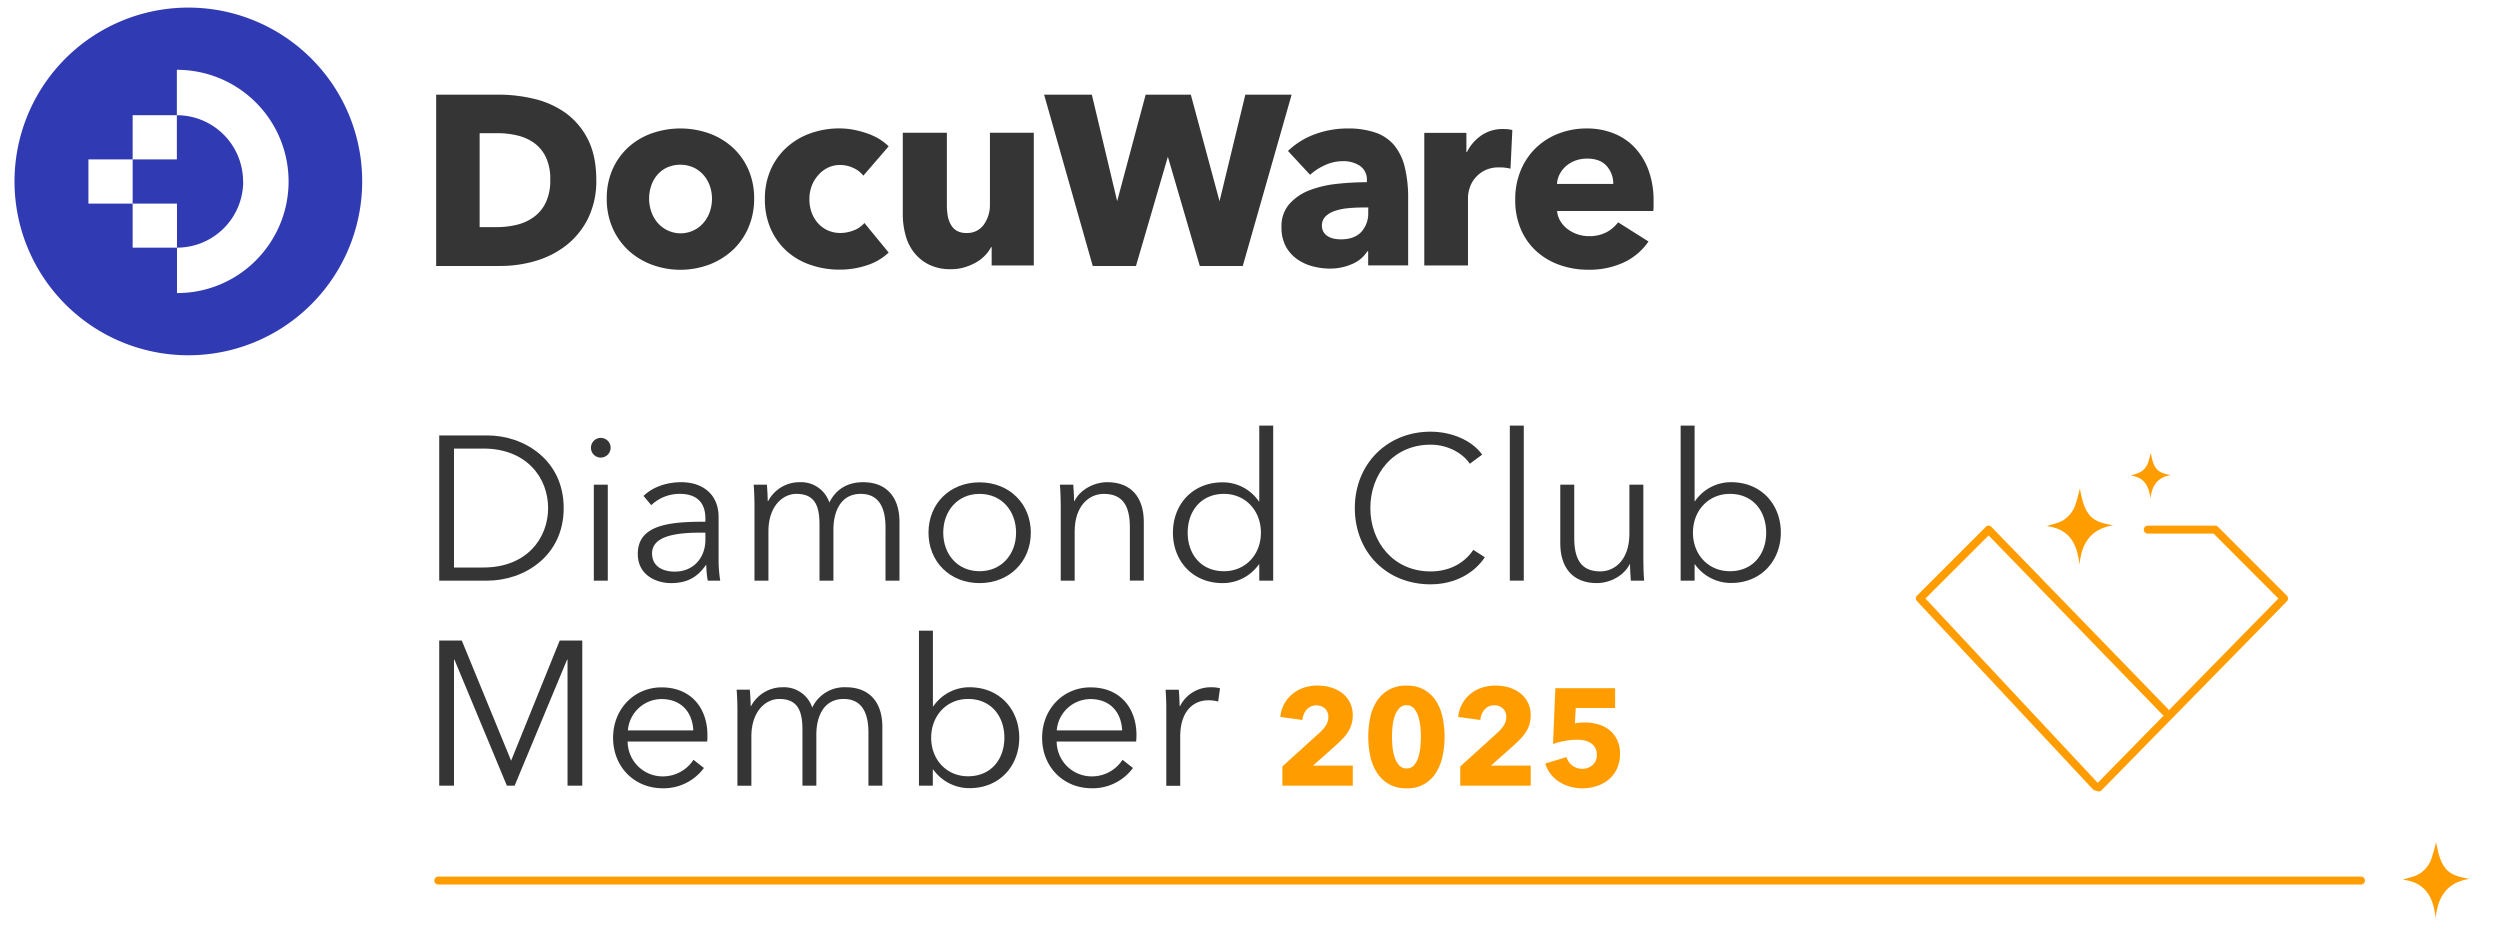 <svg id="Layer_1" data-name="Layer 1" xmlns="http://www.w3.org/2000/svg" viewBox="0 0 944 357"><defs><style>.cls-1{fill:#303ab2;}.cls-2{fill:#353535;}.cls-3{fill:#ff9d00;}</style></defs><path class="cls-1" d="M91.83,68.51a25,25,0,0,1-25,25h0V76.89H50.09V60.2H66.78V43.51h0a25,25,0,0,1,25,25"/><path class="cls-1" d="M117.53,22.09a65.64,65.64,0,1,0,19.23,46.42,65.44,65.44,0,0,0-19.23-46.42M96.63,98.32a41.84,41.84,0,0,1-29.8,12.34h0V93.53H50.09V76.89H33.39V60.2h16.7V43.51H66.78V26.36h0a42.15,42.15,0,0,1,29.8,72"/><path class="cls-2" d="M213.53,42.62a34.09,34.09,0,0,0-11.86-5.3,57.58,57.58,0,0,0-13.38-1.58h-23.6v64.69H189a47.15,47.15,0,0,0,13.06-1.85,34.88,34.88,0,0,0,11.63-5.84A29.76,29.76,0,0,0,222,82.58a32,32,0,0,0,3.16-14.67c0-6-1.07-11.2-3.2-15.34A27.38,27.38,0,0,0,213.53,42.62Zm-5.75,25.29a19.45,19.45,0,0,1-1.66,8.5,14.51,14.51,0,0,1-4.41,5.43,17.84,17.84,0,0,1-6.42,3,32.13,32.13,0,0,1-7.72.92h-6.46V50.29h6.82a31.77,31.77,0,0,1,7.45.87A18,18,0,0,1,201.72,54a14.27,14.27,0,0,1,4.4,5.34A19.39,19.39,0,0,1,207.78,67.91Z"/><path class="cls-2" d="M276.51,55.56a26.6,26.6,0,0,0-8.85-5.23,32.63,32.63,0,0,0-21.49,0,26,26,0,0,0-8.86,5.23,25.05,25.05,0,0,0-6,8.35A26.85,26.85,0,0,0,229.11,75a27.15,27.15,0,0,0,2.21,11.12,25.51,25.51,0,0,0,6,8.46,27,27,0,0,0,8.86,5.38,31.18,31.18,0,0,0,21.49,0,27.66,27.66,0,0,0,8.85-5.38,25.08,25.08,0,0,0,6-8.46A27,27,0,0,0,284.76,75a26.69,26.69,0,0,0-2.21-11.07A24.63,24.63,0,0,0,276.51,55.56Zm-8.4,24.15a12.76,12.76,0,0,1-2.27,4.18,11.07,11.07,0,0,1-3.72,3,11.46,11.46,0,0,1-14-3,12.74,12.74,0,0,1-2.26-4.18,15.1,15.1,0,0,1,0-9.46,12.23,12.23,0,0,1,2.21-4.07,11.17,11.17,0,0,1,3.67-2.87,12.43,12.43,0,0,1,10.27,0,11.7,11.7,0,0,1,3.72,2.87,12.48,12.48,0,0,1,2.32,4.07,14.5,14.5,0,0,1,.8,4.73A15.24,15.24,0,0,1,268.11,79.71Z"/><path class="cls-2" d="M308.92,66.18a11.25,11.25,0,0,1,3.62-2.82,10.38,10.38,0,0,1,4.73-1.06,11.68,11.68,0,0,1,4.93,1.11A10,10,0,0,1,326,66.33l9.56-11.07A19.22,19.22,0,0,0,332,52.49a23.54,23.54,0,0,0-4.53-2.11A35.57,35.57,0,0,0,322.35,49a28.59,28.59,0,0,0-5.38-.51,32.11,32.11,0,0,0-11,1.87A26.42,26.42,0,0,0,297,55.71a24.81,24.81,0,0,0-6,8.4,27,27,0,0,0-2.18,11.07,27.3,27.3,0,0,0,2.18,11.18,24.91,24.91,0,0,0,6,8.4A25.68,25.68,0,0,0,306,100a33.12,33.12,0,0,0,11.09,1.81,31.75,31.75,0,0,0,10.47-1.71,21.47,21.47,0,0,0,8-4.73l-9.16-11.17a9.55,9.55,0,0,1-4,2.77,13.6,13.6,0,0,1-5,1,11.45,11.45,0,0,1-4.88-1,11.19,11.19,0,0,1-3.72-2.77,12.07,12.07,0,0,1-2.37-4.07,14.88,14.88,0,0,1-.8-4.94,14.15,14.15,0,0,1,.85-4.93A13.16,13.16,0,0,1,308.92,66.18Z"/><path class="cls-2" d="M373.8,77.2a12.81,12.81,0,0,1-2.26,7.55,7.58,7.58,0,0,1-6.6,3.22,7.11,7.11,0,0,1-3.72-.86A6.33,6.33,0,0,1,359,84.75a10.07,10.07,0,0,1-1.16-3.43,25.84,25.84,0,0,1-.3-4V50.12H340.89v31a29.55,29.55,0,0,0,1,7.5A18.17,18.17,0,0,0,345,95.16a16.52,16.52,0,0,0,5.63,4.68,18.21,18.21,0,0,0,8.51,1.81,17.37,17.37,0,0,0,5-.7,21.07,21.07,0,0,0,4.33-1.81,15,15,0,0,0,3.42-2.62,14.22,14.22,0,0,0,2.36-3.22h.2v6.94h15.91V50.12H373.8Z"/><polygon class="cls-2" points="470.24 35.74 460.5 75.98 449.8 36.3 449.65 35.74 432.6 35.74 421.84 75.95 412.28 35.74 394.25 35.74 412.62 100.44 428.94 100.44 440.99 59.19 453.04 100.44 469.27 100.44 487.72 35.74 470.24 35.74"/><path class="cls-2" d="M526.49,54.9a16,16,0,0,0-7.09-4.83,32.15,32.15,0,0,0-10.72-1.56,35.38,35.38,0,0,0-12,2.12A28.89,28.89,0,0,0,486.34,57l8.35,9a21.58,21.58,0,0,1,5.59-3.63,16.08,16.08,0,0,1,6.79-1.51,11.31,11.31,0,0,1,6.44,1.76A6.18,6.18,0,0,1,516.13,68v.8a104.92,104.92,0,0,0-11.18.61,40.73,40.73,0,0,0-10.41,2.41A19.47,19.47,0,0,0,486.89,77a12.62,12.62,0,0,0-3,8.75,14.93,14.93,0,0,0,1.71,7.45A14.19,14.19,0,0,0,490,98a18.31,18.31,0,0,0,5.89,2.62,25.93,25.93,0,0,0,6.24.8,20.55,20.55,0,0,0,8.4-1.71,12.46,12.46,0,0,0,5.79-4.83h.3v5.33h15.1V75a48.65,48.65,0,0,0-1.26-11.82A20.75,20.75,0,0,0,526.49,54.9Zm-9.86,25.22A10.32,10.32,0,0,1,514,87.61c-1.78,1.85-4.34,2.77-7.7,2.77a13.1,13.1,0,0,1-2.51-.25,6.9,6.9,0,0,1-2.32-.86,5,5,0,0,1-1.66-1.61,4.36,4.36,0,0,1-.65-2.41,4.71,4.71,0,0,1,1.41-3.57,9.1,9.1,0,0,1,3.57-2.07,22.12,22.12,0,0,1,4.93-1c1.85-.17,3.67-.26,5.49-.26h2.11Z"/><path class="cls-2" d="M567.5,48.72a14,14,0,0,0-8.16,2.43,16.33,16.33,0,0,0-5.43,6.28h-.2V50.18h-15.9v50.06h16.5V74.55a12.21,12.21,0,0,1,.61-3.51,10.93,10.93,0,0,1,2-3.72,11.48,11.48,0,0,1,3.62-2.91,11.82,11.82,0,0,1,5.59-1.2c.67,0,1.36,0,2.06.1a13.28,13.28,0,0,1,2.17.4l.7-14.59a6.74,6.74,0,0,0-1.56-.3A18,18,0,0,0,567.5,48.72Z"/><path class="cls-2" d="M622.5,64.31a25,25,0,0,0-5.19-8.55,22,22,0,0,0-7.95-5.38,27,27,0,0,0-10.16-1.87,29.15,29.15,0,0,0-10.67,1.92A25.47,25.47,0,0,0,580,55.81a25.14,25.14,0,0,0-5.74,8.45,28.24,28.24,0,0,0-2.11,11.13,27.87,27.87,0,0,0,2.16,11.27,23.68,23.68,0,0,0,5.94,8.3,25.75,25.75,0,0,0,8.8,5.13,31.93,31.93,0,0,0,10.67,1.76,30.9,30.9,0,0,0,13.44-2.76,23.26,23.26,0,0,0,9.31-7.9L611,83.94a13.11,13.11,0,0,1-4.42,3.77,13.85,13.85,0,0,1-6.65,1.46,13.35,13.35,0,0,1-8-2.66,11,11,0,0,1-2.72-3,8.76,8.76,0,0,1-1.25-3.83h36.33c.06-.6.1-1.24.1-1.91v-2A33,33,0,0,0,622.5,64.31Zm-34.57,5.14a9,9,0,0,1,1-3.68,10.41,10.41,0,0,1,2.42-3.07,11.5,11.5,0,0,1,3.52-2.06,12.6,12.6,0,0,1,4.43-.75c3.29,0,5.75.94,7.4,2.81a9.92,9.92,0,0,1,2.46,6.75Z"/><path class="cls-2" d="M165.85,164.42h18.2c13.7,0,28.8,9.14,28.8,27.42s-15.1,27.41-28.8,27.41h-18.2Zm5.58,49.87H182.5c16.49,0,24.47-11.15,24.47-22.45s-8-22.46-24.47-22.46H171.43Z"/><path class="cls-2" d="M226.86,172.79a3.72,3.72,0,1,1,3.72-3.72A3.77,3.77,0,0,1,226.86,172.79Zm2.64,46.46h-5.27V183h5.27Z"/><path class="cls-2" d="M266.36,195.86c0-6.27-3.41-9.37-9.68-9.37a15.46,15.46,0,0,0-10.77,4.26L243,187.27c2.94-2.94,8.05-5.19,14.25-5.19,7.82,0,14.09,4.34,14.09,13.17v15.87a49.3,49.3,0,0,0,.62,8.13h-4.72a36.1,36.1,0,0,1-.54-5.88h-.16c-3.33,4.8-7.36,6.81-13.16,6.81-5.5,0-12.55-2.94-12.55-11C240.8,198,253.11,197,266.36,197Zm-1.55,5.27c-8.6,0-18.59.93-18.59,7.82,0,5.19,4.42,6.89,8.52,6.89,7.44,0,11.62-5.57,11.62-12v-2.71Z"/><path class="cls-2" d="M302,182.08a11.21,11.21,0,0,1,11.16,7.67c2.47-5,6.89-7.67,12.7-7.67,9.21,0,13.78,6,13.78,14.95v22.22h-5.27V199.19c0-7.58-2.55-12.7-9.37-12.7-7.59,0-10.3,6.74-10.3,13.48v19.28h-5.26V198.11c0-7.05-1.7-11.62-8.75-11.62-5,0-10.53,4.5-10.53,14.18v18.58h-5.27V191c0-1.94-.08-5.5-.31-8h5c.16,1.94.31,4.65.31,6.2h.16A13.37,13.37,0,0,1,302,182.08Z"/><path class="cls-2" d="M369.88,220.18c-11.23,0-19.28-8.13-19.28-19.05s8-19,19.28-19,19.36,8.13,19.36,19S381.19,220.18,369.88,220.18Zm0-33.69c-8.36,0-13.71,6.51-13.71,14.64s5.35,14.56,13.71,14.56,13.79-6.43,13.79-14.56S378.32,186.49,369.88,186.49Z"/><path class="cls-2" d="M405.27,183c.15,1.94.31,4.65.31,6.2h.15c2-4.19,7.28-7.13,12.39-7.13,9.22,0,13.78,6,13.78,14.95v22.22h-5.26V199.19c0-7.58-2.25-12.7-9.84-12.7-5.57,0-11,4.5-11,14.18v18.58h-5.27V191c0-1.94-.08-5.5-.31-8Z"/><path class="cls-2" d="M461.64,220.18c-11.31,0-18.74-8.36-18.74-19.05s7.43-19,18.74-19a16.45,16.45,0,0,1,13.7,7.2h.16V160.71h5.26v58.54H475.5v-6.12h-.16A16.69,16.69,0,0,1,461.64,220.18Zm.54-4.49c8.13,0,13.94-6.27,13.94-14.56s-5.81-14.64-13.94-14.64c-8.75,0-13.71,6.59-13.71,14.64S453.43,215.69,462.18,215.69Z"/><path class="cls-2" d="M560.67,210.42c-3.64,5.5-10.68,10.22-20.52,10.22-16.57,0-28.57-12.15-28.57-28.8S523.81,163,540.15,163c8.06,0,15.72,3.33,19.52,8.67L555,175.11c-2.32-3.56-7.82-7.2-14.79-7.2-14.17,0-22.77,11.15-22.77,23.93s8.68,23.93,22.77,23.93c6.27,0,12.31-2.48,16.11-8.14Z"/><path class="cls-2" d="M575.38,219.25h-5.27V160.71h5.27Z"/><path class="cls-2" d="M615.8,219.25c-.15-1.93-.31-4.65-.31-6.19h-.15c-2,4.18-7.28,7.12-12.39,7.12-9.22,0-13.79-6-13.79-15V183h5.27v20.06c0,7.59,2.24,12.7,9.83,12.7,5.58,0,11-4.5,11-14.18V183h5.27v28.26c0,1.94.07,5.5.3,8Z"/><path class="cls-2" d="M639.88,213.13v6.12h-5.27V160.71h5.27v28.57H640a16.45,16.45,0,0,1,13.7-7.2c11.31,0,18.74,8.36,18.74,19s-7.43,19.05-18.74,19.05a16.69,16.69,0,0,1-13.7-7.05Zm13.32-26.64c-8.13,0-13.94,6.35-13.94,14.64s5.81,14.56,13.94,14.56c8.75,0,13.71-6.51,13.71-14.56S662,186.49,653.2,186.49Z"/><path class="cls-2" d="M193,287.24H193l18.35-45.38h8.52v54.82h-5.57V249.06h-.16l-19.82,47.62H191.4l-19.82-47.62h-.15v47.62h-5.58V241.86h8.52Z"/><path class="cls-2" d="M267.05,280H237a13.21,13.21,0,0,0,13.24,13.16,13.75,13.75,0,0,0,11.62-6.27l3.94,3.1a18.88,18.88,0,0,1-15.56,7.66c-10.76,0-18.74-8.13-18.74-19.05s8-19.05,18.28-19.05c11.38,0,17.34,8.06,17.34,18C267.13,278.17,267.13,279,267.05,280Zm-5.26-4.19c-.31-6.81-4.49-11.84-12-11.84a12.83,12.83,0,0,0-12.7,11.84Z"/><path class="cls-2" d="M295.55,259.51a11.2,11.2,0,0,1,11.15,7.67,13.41,13.41,0,0,1,12.7-7.67c9.21,0,13.78,6,13.78,14.95v22.22h-5.26V276.63c0-7.59-2.56-12.7-9.37-12.7-7.59,0-10.3,6.73-10.3,13.47v19.28H303V275.54c0-7-1.7-11.61-8.75-11.61-5,0-10.53,4.49-10.53,14.17v18.58h-5.27V268.42c0-1.94-.07-5.5-.31-8h5c.15,1.94.31,4.65.31,6.2h.15A13.4,13.4,0,0,1,295.55,259.51Z"/><path class="cls-2" d="M352.23,290.57v6.11H347V238.14h5.27v28.57h.15a16.48,16.48,0,0,1,13.71-7.2c11.3,0,18.74,8.37,18.74,19.05s-7.44,19.05-18.74,19.05a16.74,16.74,0,0,1-13.71-7Zm13.31-26.64c-8.13,0-13.93,6.35-13.93,14.63s5.8,14.56,13.93,14.56c8.75,0,13.71-6.5,13.71-14.56S374.29,263.93,365.54,263.93Z"/><path class="cls-2" d="M429,280H399a13.22,13.22,0,0,0,13.24,13.16,13.72,13.72,0,0,0,11.62-6.27l3.95,3.1a18.9,18.9,0,0,1-15.57,7.66c-10.76,0-18.74-8.13-18.74-19.05s8-19.05,18.28-19.05c11.38,0,17.35,8.06,17.35,18C429.12,278.17,429.12,279,429,280Zm-5.27-4.19c-.31-6.81-4.49-11.84-12-11.84a12.83,12.83,0,0,0-12.7,11.84Z"/><path class="cls-2" d="M440.11,260.44h5c.16,1.94.31,4.65.31,6.2h.16a12.9,12.9,0,0,1,11.61-7.13,12.36,12.36,0,0,1,3.49.39l-.7,5a13.71,13.71,0,0,0-3.72-.47c-5.57,0-10.61,4-10.61,13.71v18.58h-5.26V268.42C440.42,266.48,440.34,262.92,440.11,260.44Z"/><path class="cls-3" d="M484.22,296.68V289.4l14.35-13a13.31,13.31,0,0,0,2.18-2.65,5.6,5.6,0,0,0,.83-3,4.26,4.26,0,0,0-1.24-3.19,5,5,0,0,0-6.89.31,6.87,6.87,0,0,0-1.64,4l-8.37-1.15a12.79,12.79,0,0,1,4.62-8.71,13.51,13.51,0,0,1,4.29-2.34,16.35,16.35,0,0,1,5.13-.8,18.17,18.17,0,0,1,4.94.67,13.21,13.21,0,0,1,4.26,2.08,10.24,10.24,0,0,1,4.11,8.53,11.25,11.25,0,0,1-.52,3.56,12.14,12.14,0,0,1-1.43,2.94,17.19,17.19,0,0,1-2.08,2.52c-.78.78-1.59,1.56-2.42,2.32l-8.53,7.59h15v7.59Z"/><path class="cls-3" d="M545.47,278.17a34.49,34.49,0,0,1-.78,7.44,19.07,19.07,0,0,1-2.49,6.21,12.43,12.43,0,0,1-11.08,5.85,13.13,13.13,0,0,1-6.66-1.59,13,13,0,0,1-4.49-4.26,18.48,18.48,0,0,1-2.53-6.21,34.49,34.49,0,0,1-.78-7.44,34.08,34.08,0,0,1,.78-7.41,18,18,0,0,1,2.53-6.14,13,13,0,0,1,4.49-4.18,13.34,13.34,0,0,1,6.66-1.56,13.17,13.17,0,0,1,6.63,1.56,12.91,12.91,0,0,1,4.45,4.18,18.59,18.59,0,0,1,2.49,6.14A34.08,34.08,0,0,1,545.47,278.17Zm-8.94,0a37.9,37.9,0,0,0-.21-3.79,19.18,19.18,0,0,0-.78-3.88,8.43,8.43,0,0,0-1.64-3,3.53,3.53,0,0,0-2.78-1.22,3.62,3.62,0,0,0-2.81,1.22,8.51,8.51,0,0,0-1.69,3,17.32,17.32,0,0,0-.8,3.88,37.9,37.9,0,0,0-.21,3.79q0,1.77.21,3.87a17.16,17.16,0,0,0,.8,3.9,8.42,8.42,0,0,0,1.69,3,3.59,3.59,0,0,0,2.81,1.22A3.5,3.5,0,0,0,533.9,289a8.34,8.34,0,0,0,1.64-3,19,19,0,0,0,.78-3.9Q536.53,279.94,536.53,278.17Z"/><path class="cls-3" d="M551.4,296.68V289.4l14.35-13a13.73,13.73,0,0,0,2.19-2.65,5.69,5.69,0,0,0,.83-3,4.27,4.27,0,0,0-1.25-3.19,4.53,4.53,0,0,0-3.33-1.23,4.59,4.59,0,0,0-3.56,1.54,6.87,6.87,0,0,0-1.64,4l-8.37-1.15a12.75,12.75,0,0,1,4.63-8.71,13.41,13.41,0,0,1,4.29-2.34,16.29,16.29,0,0,1,5.12-.8,18.12,18.12,0,0,1,4.94.67,13.11,13.11,0,0,1,4.26,2.08,10.36,10.36,0,0,1,3,3.54,10.55,10.55,0,0,1,1.12,5,11.25,11.25,0,0,1-.52,3.56,11.78,11.78,0,0,1-1.43,2.94,17.19,17.19,0,0,1-2.08,2.52c-.78.78-1.58,1.56-2.42,2.32L563,289.09h15v7.59Z"/><path class="cls-3" d="M611.72,284.51a13.22,13.22,0,0,1-1.2,5.85,11.69,11.69,0,0,1-3.19,4.09,13.9,13.9,0,0,1-4.55,2.41,17.61,17.61,0,0,1-10,.16,15.12,15.12,0,0,1-4.1-1.85,12.29,12.29,0,0,1-3.17-2.93,11.49,11.49,0,0,1-2-3.93l8-2.44a6.17,6.17,0,0,0,2.16,3.17,5.92,5.92,0,0,0,3.77,1.25,5.84,5.84,0,0,0,3.87-1.36,4.89,4.89,0,0,0,1.64-4,5,5,0,0,0-.68-2.7,5.29,5.29,0,0,0-1.74-1.75,7.37,7.37,0,0,0-2.42-.91,14.52,14.52,0,0,0-2.7-.26,25.89,25.89,0,0,0-4.5.45,25,25,0,0,0-4.49,1.17l.88-21.06h22.57v7.48H595l-.32,5.83a10.87,10.87,0,0,1,1.85-.29c.68-.05,1.29-.08,1.85-.08a18.36,18.36,0,0,1,5.2.73,11.85,11.85,0,0,1,4.23,2.21,10.52,10.52,0,0,1,2.84,3.67A11.77,11.77,0,0,1,611.72,284.51Z"/><path class="cls-3" d="M891.5,334h-726a1.5,1.5,0,0,1,0-3h726a1.5,1.5,0,0,1,0,3Z"/><path class="cls-3" d="M791.38,298.52a1.5,1.5,0,0,1-1.1-.48L723.87,227a1.5,1.5,0,0,1,0-2.09l26-26a1.38,1.38,0,0,1,1.07-.44A1.5,1.5,0,0,1,752,199l66.61,68.67a1.5,1.5,0,0,1-2.16,2.09l-65.55-67.58L727.05,226l65.42,70a1.51,1.51,0,0,1-1.09,2.53Z"/><path class="cls-3" d="M792.47,298.84a1.52,1.52,0,0,1-1.05-.43,1.5,1.5,0,0,1,0-2.12L860.32,226,835.85,201.5H811a1.5,1.5,0,0,1,0-3h25.47a1.5,1.5,0,0,1,1.06.44l26,26a1.5,1.5,0,0,1,0,2.11l-70,71.38A1.48,1.48,0,0,1,792.47,298.84Z"/><path class="cls-3" d="M785.22,213.23c-.86-7.74-3.7-13.55-12.38-14.55,2.2-.82,4.45-1.11,6.35-2.31a11.13,11.13,0,0,0,4.3-5.27,61.47,61.47,0,0,0,1.86-6.62c.72,3.4,1.26,6.83,3.4,9.69s5.63,3.53,9.17,4.2C789.42,199.71,786,205.21,785.22,213.23Z"/><path class="cls-3" d="M812,188.37c-.52-4.68-2.24-8.19-7.49-8.8a20.08,20.08,0,0,0,3.84-1.39A6.77,6.77,0,0,0,811,175a37,37,0,0,0,1.13-4c.43,2.06.76,4.14,2.06,5.86s3.4,2.14,5.54,2.54C814.58,180.19,812.5,183.52,812,188.37Z"/><path class="cls-3" d="M919.72,346.73c-.86-7.74-3.7-13.55-12.38-14.55,2.2-.82,4.45-1.11,6.35-2.31a11.13,11.13,0,0,0,4.3-5.27,61.47,61.47,0,0,0,1.86-6.62c.72,3.4,1.26,6.83,3.4,9.69s5.63,3.53,9.17,4.2C923.92,333.21,920.48,338.71,919.72,346.73Z"/></svg>
